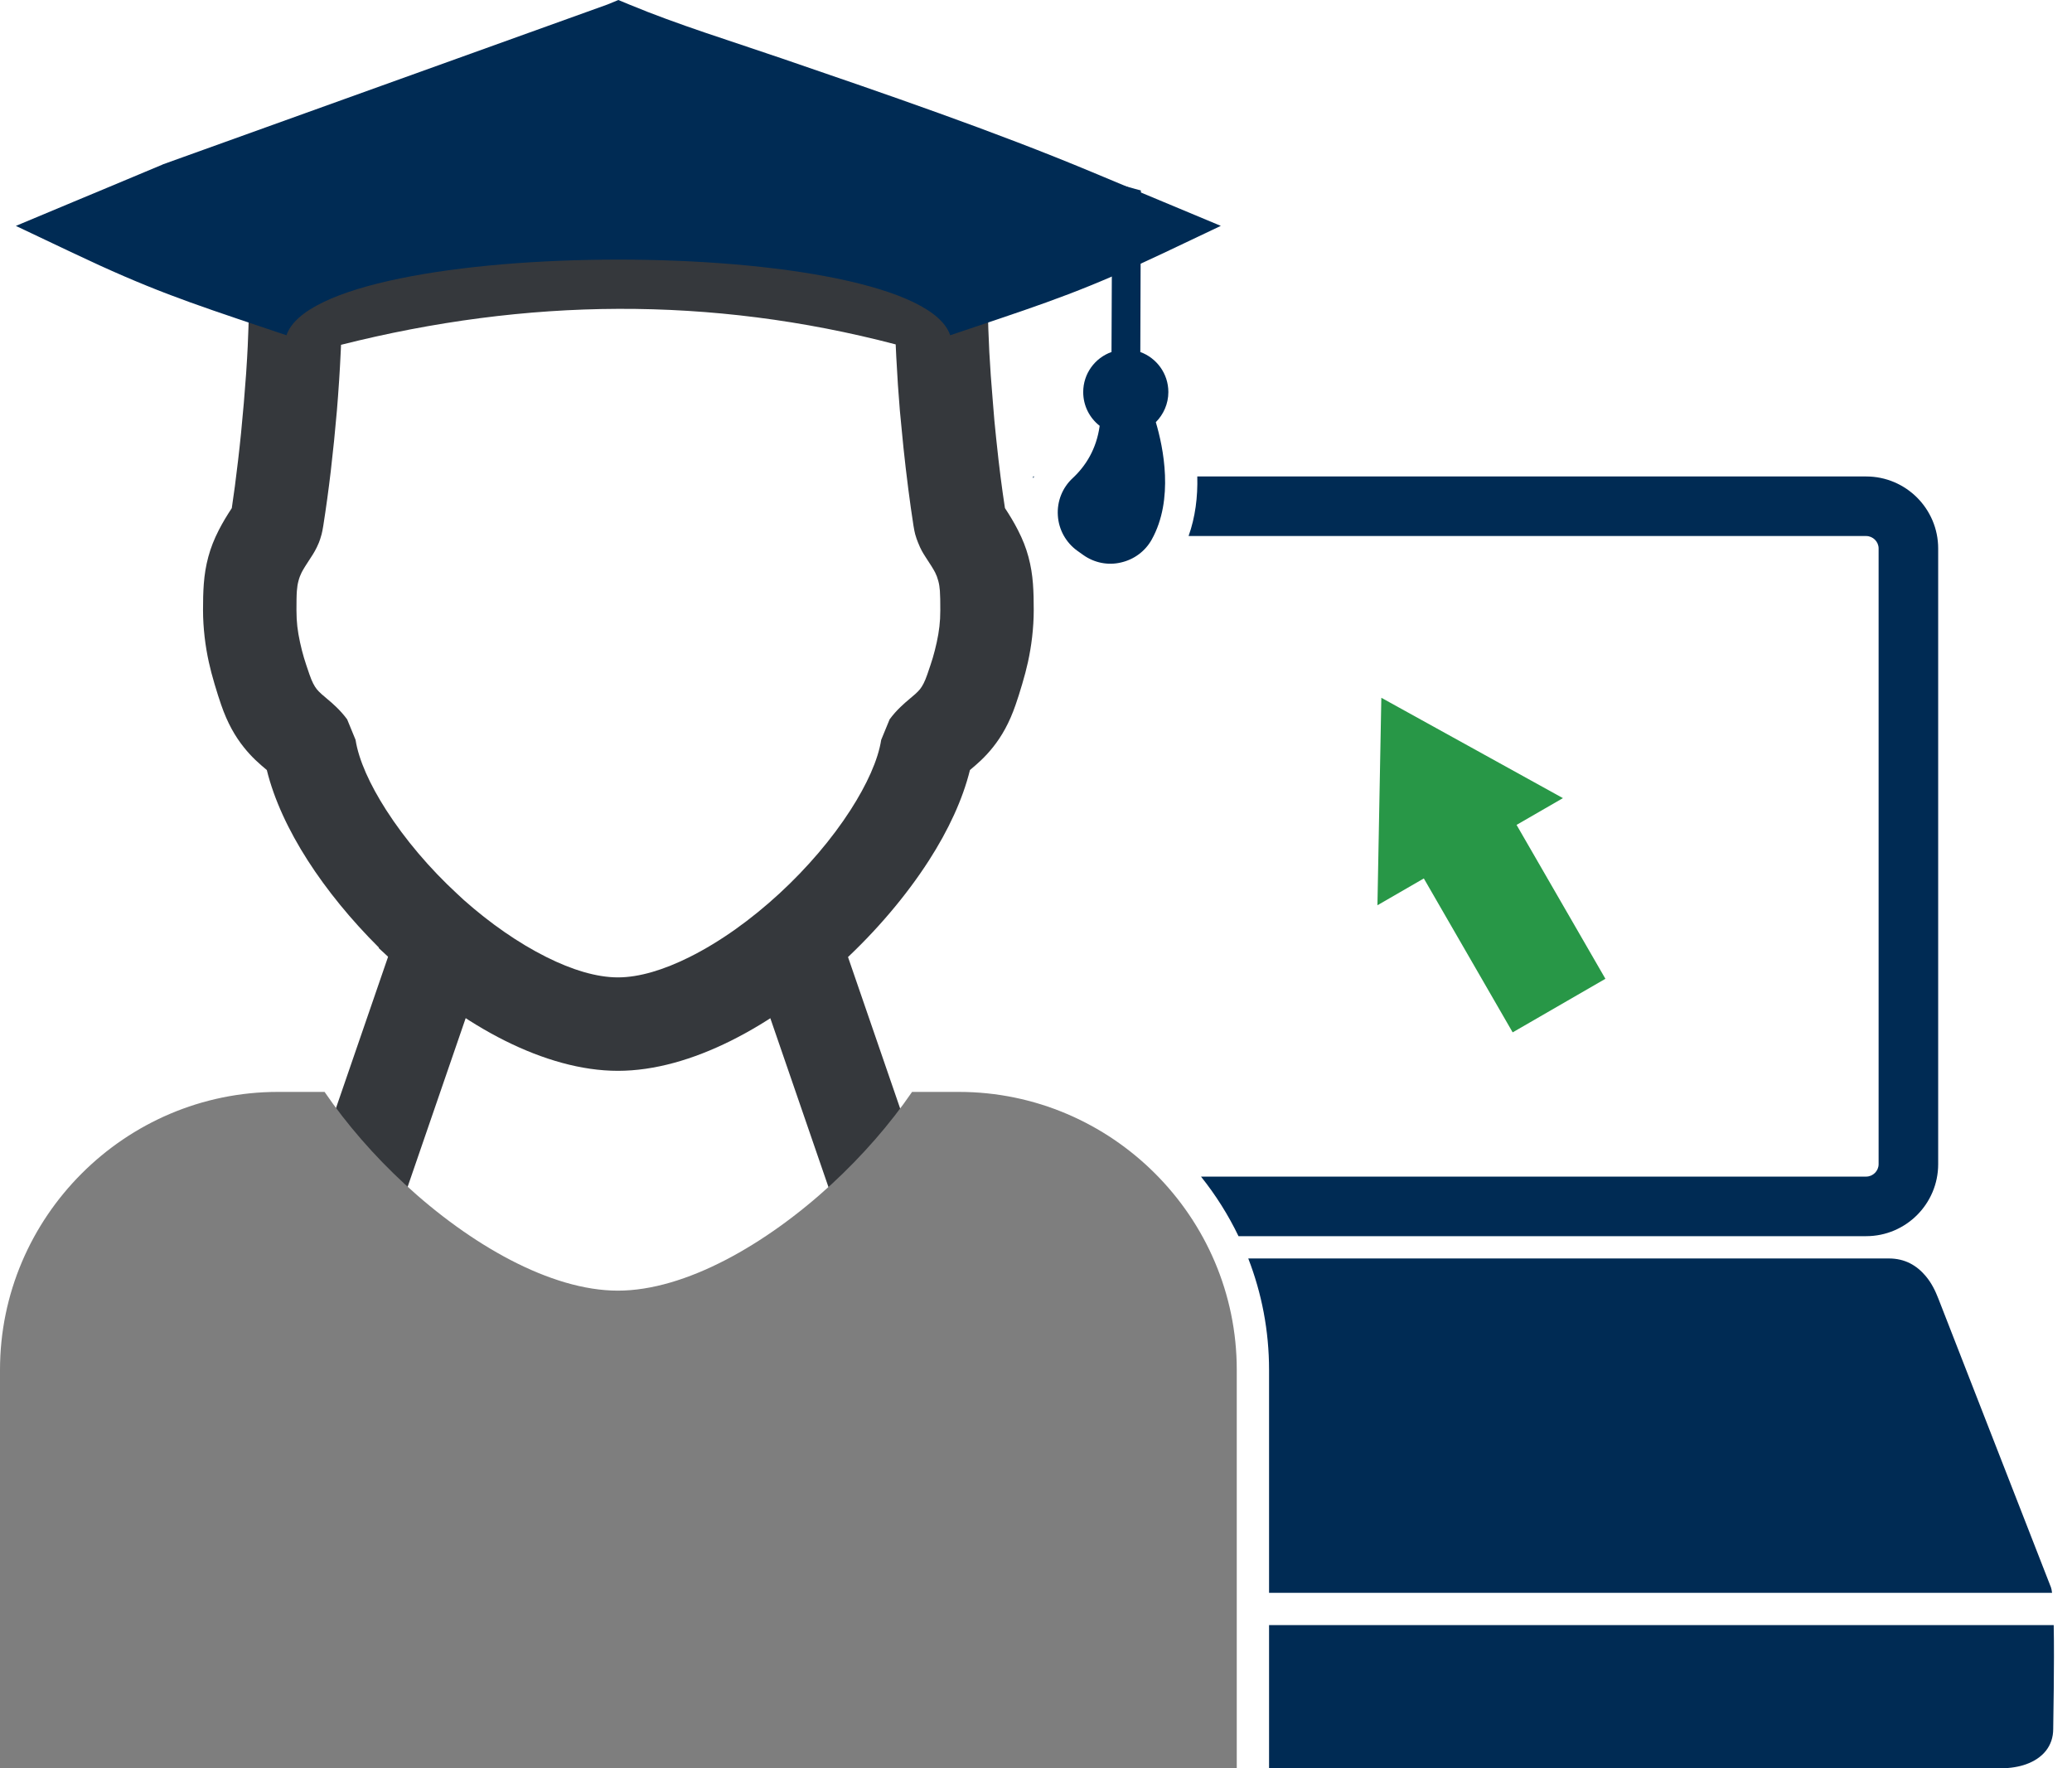 <svg width="75" height="64" viewBox="0 0 75 64" fill="none" xmlns="http://www.w3.org/2000/svg">
<path d="M37.392 17.245H37.432C37.421 17.266 37.41 17.288 37.4 17.31L37.392 17.245ZM43.338 17.245H67.551C68.269 17.245 68.92 17.538 69.392 18.009C69.863 18.481 70.156 19.132 70.156 19.85V42.136C70.156 42.854 69.863 43.505 69.392 43.977C68.92 44.448 68.269 44.741 67.551 44.741H44.83C44.459 43.97 44.002 43.247 43.472 42.585H67.551C67.673 42.585 67.785 42.534 67.867 42.452C67.949 42.37 68 42.258 68 42.136V19.85C68 19.727 67.949 19.615 67.867 19.534C67.785 19.452 67.673 19.401 67.551 19.401H43.023C43.267 18.717 43.358 17.982 43.338 17.245Z" fill="#002B54"/>
<path d="M74.32 62.576C74.32 63.196 73.942 63.639 73.334 63.856C73.086 63.945 72.767 64 72.437 64H45.936V58.818H74.338C74.366 60.251 74.32 62.299 74.32 62.576ZM45.183 45.548H68.366C68.959 45.548 69.382 45.802 69.707 46.188C69.926 46.449 70.058 46.732 70.167 47.012L74.238 57.451C74.254 57.491 74.267 57.559 74.278 57.65H45.936V49.58C45.936 48.161 45.669 46.801 45.183 45.548Z" fill="#002B54"/>
<path d="M58.111 35.426L54.895 29.856L56.573 28.887L50 25.255L49.859 32.764L51.538 31.794L54.754 37.365L58.111 35.426Z" fill="#289747"/>
<path d="M22.367 38.757C21.044 38.757 19.645 38.349 18.278 37.667C16.89 36.974 15.502 35.971 14.26 34.824L13.712 34.317V34.293C12.717 33.303 11.83 32.22 11.139 31.142C10.438 30.049 9.918 28.93 9.658 27.87C9.382 27.639 9.117 27.412 8.824 27.044C8.513 26.654 8.234 26.175 8.004 25.505C7.933 25.3 7.857 25.065 7.767 24.76C7.684 24.479 7.613 24.213 7.558 23.961C7.495 23.673 7.444 23.374 7.407 23.057C7.37 22.731 7.349 22.408 7.349 22.085C7.349 21.735 7.354 21.442 7.377 21.132C7.403 20.791 7.452 20.485 7.54 20.156C7.629 19.824 7.75 19.519 7.919 19.188C8.06 18.913 8.21 18.664 8.39 18.391C8.463 17.915 8.54 17.332 8.617 16.668C8.693 16.027 8.764 15.32 8.826 14.581C8.862 14.153 8.89 13.796 8.909 13.52C8.936 13.11 8.956 12.777 8.967 12.529C8.98 12.248 8.99 12.008 8.995 11.813C9.002 11.569 9.007 11.352 9.008 11.168L9.017 9.892L10.236 9.55C14.271 8.417 18.32 7.824 22.383 7.81C26.444 7.796 30.5 8.364 34.55 9.556L35.75 9.909L35.759 11.168C35.762 11.617 35.78 12.151 35.81 12.74C35.837 13.263 35.882 13.888 35.941 14.581C35.988 15.136 35.983 15.116 35.994 15.226C36.005 15.352 36.028 15.568 36.059 15.873C36.115 16.412 36.169 16.882 36.219 17.272C36.27 17.668 36.322 18.043 36.376 18.389C36.556 18.663 36.706 18.912 36.847 19.188C37.017 19.519 37.138 19.824 37.227 20.156C37.315 20.485 37.364 20.791 37.39 21.132C37.413 21.442 37.418 21.735 37.418 22.085C37.418 22.408 37.397 22.731 37.36 23.057C37.323 23.374 37.272 23.673 37.209 23.961C37.154 24.213 37.083 24.479 37 24.76C36.91 25.066 36.834 25.3 36.763 25.505C36.533 26.175 36.254 26.654 35.943 27.044C35.65 27.412 35.384 27.639 35.109 27.87C34.848 28.931 34.327 30.05 33.625 31.142C32.799 32.427 31.707 33.709 30.495 34.826C29.257 35.966 27.864 36.967 26.463 37.665C25.093 38.349 23.69 38.757 22.367 38.757ZM19.784 34.642C20.703 35.101 21.594 35.375 22.367 35.375C23.141 35.375 24.035 35.1 24.957 34.64C26.076 34.083 27.2 33.272 28.209 32.342C29.215 31.416 30.113 30.364 30.785 29.319C31.379 28.394 31.782 27.51 31.897 26.777L32.201 26.037C32.331 25.859 32.466 25.712 32.602 25.582C32.733 25.456 32.818 25.385 32.9 25.316C33.06 25.183 33.212 25.056 33.301 24.944C33.388 24.835 33.475 24.674 33.566 24.409C33.651 24.161 33.722 23.95 33.764 23.809C33.813 23.643 33.86 23.46 33.907 23.248C33.95 23.051 33.983 22.86 34.004 22.674C34.025 22.497 34.036 22.303 34.036 22.085C34.036 21.781 34.033 21.547 34.021 21.384C34.011 21.252 33.994 21.139 33.964 21.028C33.932 20.907 33.895 20.811 33.849 20.72C33.785 20.596 33.674 20.42 33.518 20.185C33.461 20.098 33.411 20.017 33.369 19.941C33.324 19.859 33.278 19.758 33.23 19.637C33.199 19.559 33.16 19.459 33.127 19.337C33.109 19.267 33.087 19.166 33.066 19.032C33.002 18.623 32.937 18.164 32.877 17.695C32.81 17.169 32.751 16.671 32.704 16.217C32.69 16.086 32.668 15.86 32.638 15.543C32.586 14.993 32.581 14.969 32.572 14.858C32.522 14.27 32.478 13.616 32.442 12.912C32.434 12.764 32.428 12.614 32.421 12.465C29.071 11.587 25.725 11.167 22.383 11.178C19.049 11.19 15.702 11.633 12.344 12.48C12.342 12.547 12.339 12.612 12.336 12.674C12.316 13.098 12.296 13.455 12.277 13.745C12.248 14.186 12.22 14.558 12.195 14.858C12.133 15.581 12.058 16.325 11.973 17.051C11.895 17.713 11.803 18.386 11.701 19.034C11.68 19.167 11.659 19.267 11.641 19.337C11.608 19.459 11.575 19.559 11.544 19.637C11.495 19.759 11.443 19.859 11.398 19.941C11.356 20.017 11.306 20.098 11.248 20.185C11.093 20.42 10.981 20.596 10.918 20.72C10.872 20.811 10.835 20.907 10.803 21.028C10.773 21.139 10.756 21.252 10.746 21.384C10.733 21.547 10.731 21.781 10.731 22.085C10.731 22.303 10.742 22.497 10.762 22.674C10.784 22.86 10.817 23.051 10.86 23.248C10.906 23.46 10.954 23.643 11.003 23.809C11.045 23.951 11.115 24.161 11.201 24.409C11.292 24.674 11.379 24.835 11.466 24.944C11.555 25.056 11.707 25.183 11.866 25.316C11.949 25.385 12.034 25.456 12.165 25.582C12.3 25.712 12.435 25.859 12.566 26.037L12.87 26.777C12.985 27.51 13.386 28.394 13.979 29.319C14.656 30.375 15.551 31.43 16.546 32.349L16.799 32.583C17.729 33.407 18.754 34.128 19.784 34.642ZM36.396 18.523C36.397 18.527 36.397 18.528 36.396 18.523V18.523Z" fill="#35383C"/>
<path fill-rule="evenodd" clip-rule="evenodd" d="M40.259 6.614L40.233 12.741C39.637 12.95 39.209 13.521 39.209 14.19C39.209 14.688 39.441 15.129 39.805 15.412C39.688 16.256 39.299 16.865 38.831 17.302C38.454 17.65 38.257 18.147 38.291 18.658C38.321 19.168 38.583 19.639 38.998 19.936L39.213 20.089C39.607 20.368 40.1 20.471 40.572 20.359C41.048 20.252 41.452 19.952 41.687 19.532C42.502 18.074 42.106 16.184 41.837 15.28C42.115 15.001 42.291 14.614 42.291 14.189C42.291 13.525 41.867 12.955 41.276 12.741L41.296 6.893L40.259 6.614Z" fill="#002B54"/>
<path d="M17.566 34.788L14.326 44.202L11.129 43.105L14.37 33.692L17.566 34.788Z" fill="#35383C"/>
<path d="M30.396 33.769L33.637 43.182L30.44 44.278L27.199 34.865L30.396 33.769Z" fill="#35383C"/>
<path d="M10.37 12.134L9.614 11.88C6.772 10.926 5.394 10.463 2.628 9.15L0.574 8.176L2.671 7.299L3.906 6.784C4.606 6.489 5.307 6.195 5.863 5.965L5.906 5.945L21.993 0.161L22.382 0L22.77 0.161C24.526 0.891 26.49 1.495 28.3 2.115C32.101 3.417 35.977 4.746 39.525 6.227L42.092 7.299L44.19 8.175L42.136 9.15C39.369 10.464 37.992 10.926 35.149 11.88L34.394 12.134C33.172 8.483 11.591 8.483 10.37 12.134Z" fill="#002B54"/>
<path fill-rule="evenodd" clip-rule="evenodd" d="M10.06 39.52H11.749C12.542 40.683 13.543 41.834 14.648 42.854C17.015 45.043 19.928 46.713 22.365 46.713C24.803 46.713 27.728 45.045 30.106 42.855C31.213 41.834 32.218 40.683 33.014 39.52H34.707C40.24 39.52 44.767 44.047 44.767 49.58V64H0V49.58C0 44.047 4.527 39.52 10.06 39.52Z" fill="#7E7E7E"/>
</svg>
